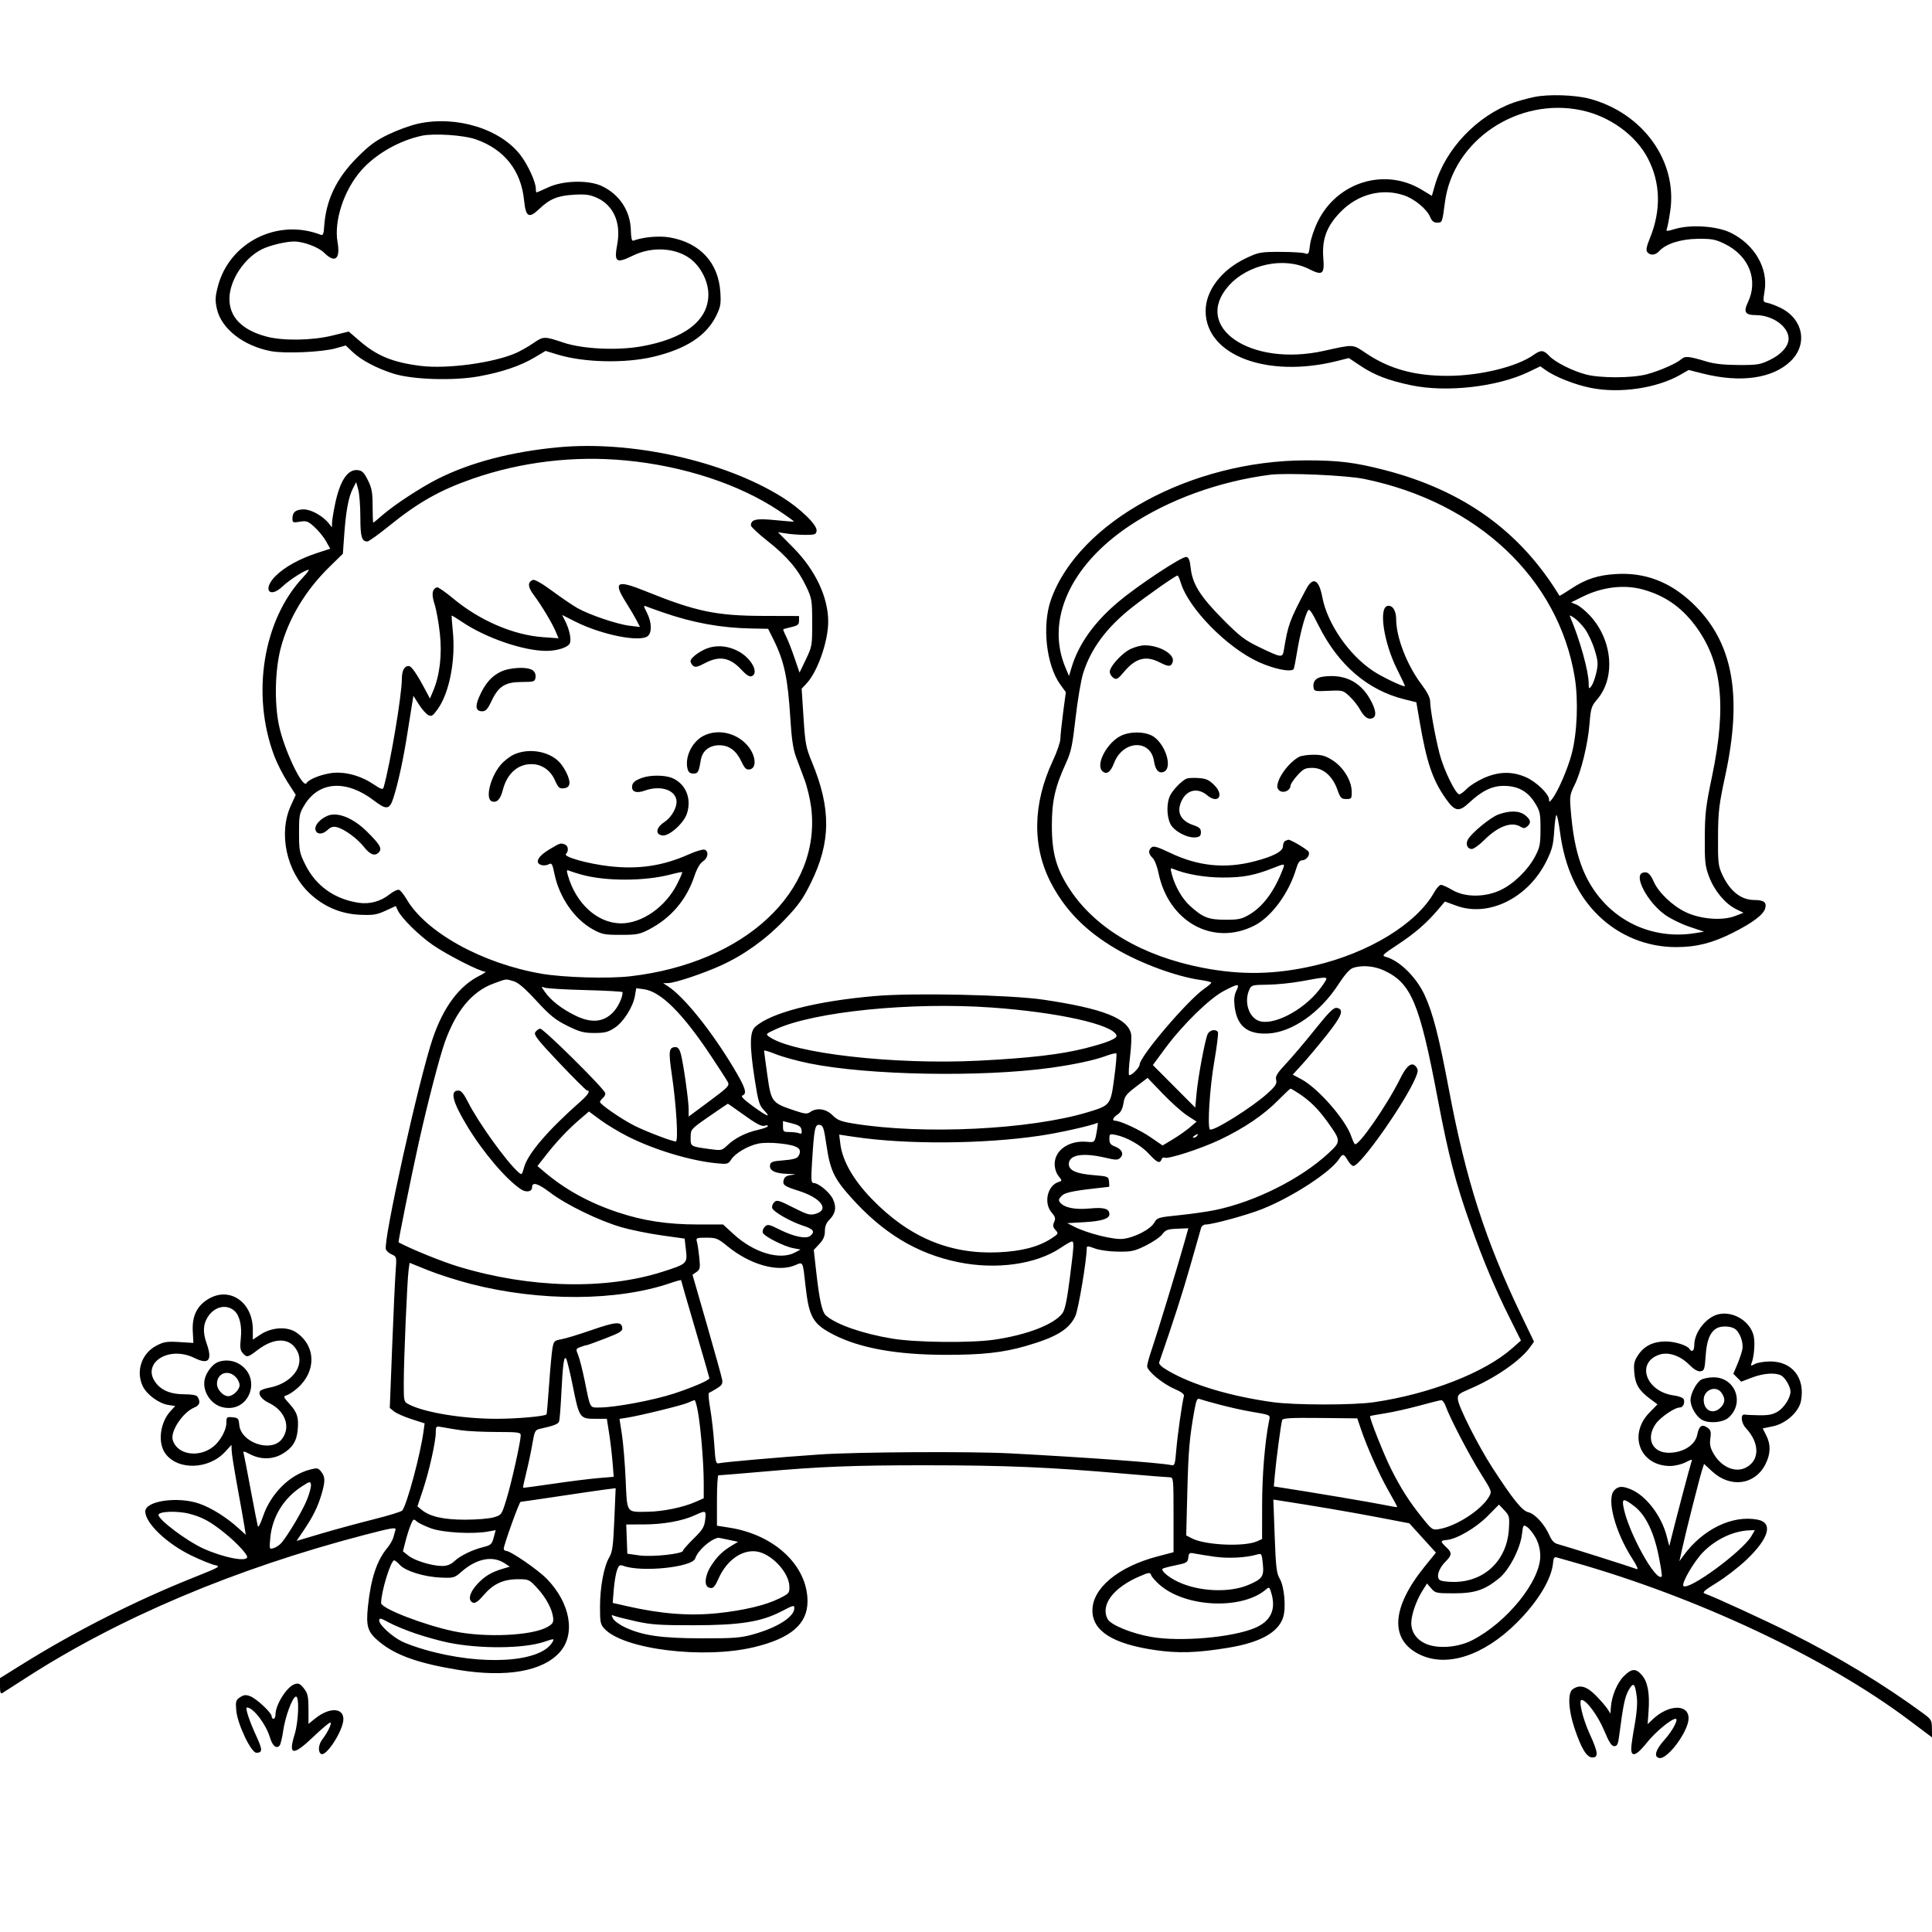 <svg version="1.1" width="1024" height="1024" xmlns="http://www.w3.org/2000/svg"><path d="M813.000 51.448 C 809.425 52.216,804.497 53.566,802.048 54.449 C 782.825 61.378,766.072 79.020,760.547 98.152 L 758.915 103.803 753.415 100.491 C 733.912 88.747,708.796 96.446,698.493 117.328 C 696.531 121.306,694.679 126.848,694.336 129.772 C 693.767 134.611,693.543 134.981,691.608 134.272 C 690.449 133.848,684.550 133.500,678.500 133.500 C 668.133 133.500,667.097 133.690,660.500 136.803 C 647.463 142.954,639.030 153.934,639.010 164.782 C 638.966 188.271,671.488 200.660,708.708 191.334 L 714.915 189.778 720.972 193.823 C 728.494 198.845,735.759 201.637,748.000 204.208 C 766.701 208.136,793.672 205.070,810.202 197.137 L 816.411 194.157 819.185 196.132 C 824.321 199.789,834.621 203.862,843.052 205.571 C 858.471 208.695,878.204 205.793,890.771 198.553 L 895.041 196.092 902.271 197.930 C 922.480 203.068,939.583 200.665,949.149 191.346 C 958.286 182.445,955.751 169.111,943.801 163.207 C 941.435 162.038,938.338 160.849,936.918 160.564 C 934.358 160.051,934.344 159.996,935.282 154.171 C 937.230 142.077,929.883 129.515,917.246 123.332 C 910.116 119.843,896.304 118.881,888.058 121.298 C 883.244 122.709,882.902 122.699,883.496 121.162 C 883.850 120.248,884.649 116.013,885.273 111.752 C 889.123 85.439,870.873 60.009,842.661 52.376 C 834.872 50.268,820.575 49.821,813.000 51.448 M838.217 58.458 C 853.166 61.626,866.873 71.520,873.326 83.801 C 880.121 96.731,880.534 111.343,874.523 126.135 C 872.630 130.794,872.288 132.642,873.129 133.656 C 874.711 135.562,877.400 135.321,879.416 133.092 C 882.955 129.183,890.931 126.658,900.000 126.576 C 907.376 126.510,909.254 126.870,914.204 129.301 C 927.019 135.594,932.074 148.388,926.426 160.233 C 923.955 165.415,924.954 166.995,930.719 167.022 C 939.583 167.063,947.993 173.137,947.993 179.500 C 947.993 183.427,944.267 187.722,938.335 190.635 C 932.965 193.271,931.623 193.496,921.500 193.461 C 913.877 193.435,908.658 192.869,904.500 191.619 C 895.079 188.786,893.105 188.595,891.183 190.334 C 888.628 192.646,879.360 196.682,872.540 198.453 C 864.888 200.439,848.222 200.469,840.703 198.511 C 833.435 196.618,824.206 191.958,821.076 188.600 C 818.146 185.458,816.701 185.365,812.898 188.073 C 803.957 194.439,784.195 199.236,767.000 199.214 C 749.638 199.191,736.396 195.514,724.185 187.324 C 716.722 182.319,717.890 182.387,701.500 185.999 C 662.803 194.526,631.912 173.422,651.131 151.588 C 661.308 140.027,680.653 135.946,693.779 142.591 C 700.989 146.241,702.087 145.389,701.378 136.688 C 700.560 126.649,703.297 119.543,710.920 111.920 C 720.033 102.807,732.683 99.628,744.205 103.554 C 749.759 105.447,756.278 110.843,757.983 114.960 C 758.894 117.157,759.911 118.000,761.653 118.000 C 764.452 118.000,764.414 118.097,765.866 107.074 C 770.171 74.390,804.511 51.315,838.217 58.458 M221.500 65.573 C 217.650 66.424,210.675 68.956,206.000 71.199 C 199.214 74.455,195.865 76.913,189.394 83.389 C 178.245 94.545,172.706 106.155,171.804 120.260 C 171.564 124.012,171.182 124.897,170.000 124.439 C 147.059 115.545,121.448 128.476,115.423 151.994 C 114.047 157.365,113.971 159.292,114.959 163.708 C 117.315 174.236,129.031 183.387,143.666 186.131 C 151.017 187.509,170.693 186.642,177.877 184.624 L 183.254 183.114 186.877 186.543 C 191.478 190.898,199.553 195.187,208.500 198.027 C 218.541 201.214,240.210 201.919,253.668 199.495 C 265.926 197.288,275.791 193.954,283.304 189.479 L 289.159 185.991 295.829 188.007 C 309.634 192.180,331.348 192.655,346.270 189.111 C 363.631 184.988,374.436 177.940,379.609 167.366 C 381.937 162.608,382.202 161.070,381.786 154.724 C 380.769 139.217,371.007 128.663,355.085 125.858 C 349.420 124.860,340.858 125.615,335.649 127.572 C 334.873 127.863,334.456 126.072,334.364 122.052 C 334.129 111.838,328.362 103.043,319.000 98.624 C 311.989 95.315,298.487 95.623,290.629 99.273 C 287.400 100.773,284.588 102.000,284.379 102.000 C 284.171 102.000,284.000 101.117,284.000 100.037 C 284.000 96.567,279.956 87.648,276.005 82.402 C 265.414 68.342,241.869 61.072,221.500 65.573 M252.233 73.868 C 267.324 79.165,276.194 90.388,277.771 106.180 C 278.660 115.075,280.325 116.006,285.861 110.705 C 291.336 105.463,295.583 103.717,304.087 103.212 C 310.188 102.850,312.558 103.153,316.195 104.762 C 325.163 108.729,329.270 117.986,327.154 129.466 C 325.388 139.051,326.513 139.853,335.534 135.440 C 345.447 130.590,357.856 131.242,365.722 137.027 C 371.376 141.185,375.432 149.101,375.451 156.014 C 375.490 169.830,362.890 179.569,339.731 183.623 C 326.914 185.866,308.780 184.980,298.736 181.618 C 288.454 178.177,288.023 178.183,282.717 181.843 C 280.086 183.657,275.953 186.018,273.532 187.089 C 261.678 192.332,236.918 195.680,222.950 193.929 C 208.227 192.082,199.857 188.664,190.670 180.748 L 184.840 175.724 176.122 177.862 C 165.484 180.471,150.220 180.729,141.460 178.448 C 128.262 175.011,121.418 167.987,121.604 158.066 C 121.786 148.407,129.403 136.873,138.709 132.165 C 142.810 130.089,151.419 128.000,155.868 128.000 C 160.886 128.000,168.840 130.994,171.869 134.023 C 177.529 139.682,180.486 137.329,178.916 128.414 C 176.917 117.067,182.299 100.731,191.466 90.324 C 199.114 81.641,211.432 74.579,223.500 71.956 C 229.970 70.549,245.776 71.601,252.233 73.868 M296.000 237.065 C 271.102 239.387,249.210 245.129,231.914 253.876 C 222.838 258.465,208.723 267.731,202.610 273.112 C 200.181 275.251,198.037 277.000,197.847 276.999 C 197.656 276.999,197.495 273.061,197.489 268.249 C 197.479 260.948,197.066 258.673,194.989 254.500 C 192.991 250.486,191.940 249.436,189.662 249.175 C 184.285 248.559,180.172 254.715,177.582 267.258 C 176.712 271.470,175.990 275.947,175.978 277.208 L 175.956 279.500 174.228 277.343 C 171.112 273.454,164.919 270.000,161.060 270.000 C 156.812 270.000,155.000 271.432,155.000 274.788 C 155.000 277.011,155.270 277.130,158.916 276.514 C 162.427 275.921,163.228 276.211,166.674 279.325 C 168.788 281.234,171.533 284.604,172.774 286.812 L 175.031 290.827 168.265 293.036 C 158.772 296.137,150.948 300.452,146.079 305.273 C 139.013 312.269,142.684 317.559,149.861 310.723 C 153.397 307.355,161.795 302.000,163.541 302.000 C 164.017 302.000,162.804 303.688,160.846 305.750 C 139.403 328.339,132.973 368.216,145.490 400.974 C 146.938 404.763,150.066 410.883,152.441 414.574 L 156.759 421.285 154.201 426.873 C 147.437 441.647,151.789 461.981,164.199 473.589 C 171.651 480.560,180.695 484.401,190.691 484.840 C 197.766 485.151,199.625 484.860,204.329 482.707 L 209.776 480.213 210.772 482.399 C 212.646 486.513,221.921 495.696,229.479 500.920 C 236.956 506.089,254.444 514.999,257.116 515.001 C 257.877 515.001,256.554 515.965,254.176 517.142 C 243.478 522.437,235.044 533.718,229.401 550.277 C 222.106 571.685,202.925 658.036,204.534 662.227 C 204.851 663.053,206.275 664.260,207.700 664.909 C 210.243 666.068,210.279 666.227,209.697 673.795 C 209.370 678.033,208.539 696.069,207.849 713.876 L 206.594 746.253 208.863 748.090 C 210.110 749.100,214.265 750.936,218.096 752.170 L 225.061 754.413 224.433 758.957 C 222.741 771.200,215.847 796.883,213.258 800.584 C 212.841 801.180,205.975 803.298,198.000 805.289 C 190.025 807.281,177.578 810.667,170.339 812.813 L 157.178 816.716 160.971 811.108 C 165.904 803.815,168.408 798.754,170.390 792.068 C 172.453 785.109,172.418 782.738,170.213 780.015 C 168.553 777.964,168.112 777.893,163.980 779.005 C 153.233 781.899,143.380 791.865,139.310 803.959 C 138.105 807.541,136.915 809.803,136.667 808.986 C 136.418 808.169,134.750 799.643,132.959 790.041 C 131.168 780.438,129.482 771.734,129.211 770.698 C 128.742 768.904,128.912 768.914,132.819 770.908 C 138.189 773.647,144.425 773.582,149.406 770.734 C 154.795 767.652,157.194 764.032,157.762 758.129 C 158.413 751.352,157.581 748.649,153.432 744.056 C 150.067 740.331,150.005 740.133,152.023 739.493 C 153.182 739.125,155.703 737.443,157.625 735.756 C 167.794 726.827,167.499 713.336,156.976 706.185 C 152.203 702.941,143.960 703.437,138.090 707.321 L 134.000 710.028 134.000 704.726 C 134.000 690.234,121.873 681.782,110.577 688.402 C 104.469 691.981,101.749 697.487,102.166 705.426 L 102.500 711.781 95.000 711.313 C 88.541 710.909,86.876 711.167,83.004 713.172 C 75.072 717.279,71.865 726.699,75.669 734.715 C 77.757 739.115,84.161 743.842,89.104 744.633 L 92.864 745.234 90.421 747.867 C 84.817 753.905,83.476 764.654,87.614 770.367 C 94.183 779.436,110.642 778.960,119.356 769.448 L 122.690 765.809 122.777 768.871 C 122.825 770.556,124.212 779.261,125.859 788.217 C 127.507 797.173,129.169 806.516,129.554 808.981 L 130.254 813.462 126.159 809.762 C 119.949 804.152,112.058 799.221,105.736 796.998 C 94.348 792.996,77.000 795.462,77.000 801.083 C 77.000 807.279,88.410 818.182,101.500 824.494 C 106.450 826.881,112.045 829.150,113.933 829.537 C 117.170 830.199,116.525 830.575,102.644 836.109 C 72.003 848.326,40.284 864.364,12.250 881.813 L 0.000 889.439 0.000 893.778 C 0.000 896.991,0.325 897.920,1.250 897.354 C 1.938 896.934,7.450 893.392,13.500 889.482 C 63.083 857.440,124.618 831.431,193.175 813.540 C 207.567 809.784,210.025 809.377,209.627 810.812 C 209.369 811.741,208.836 813.625,208.443 815.000 C 208.049 816.375,206.641 818.798,205.315 820.384 C 199.736 827.057,196.575 836.580,195.023 851.392 C 193.890 862.213,194.832 865.089,201.222 870.326 C 209.836 877.384,221.880 881.640,243.000 885.087 C 268.475 889.244,287.797 885.829,296.798 875.577 C 305.196 866.012,302.246 849.599,289.834 836.837 C 285.140 832.010,270.578 822.000,268.250 822.000 C 267.563 822.000,267.000 821.482,267.000 820.849 C 267.000 818.890,275.229 796.000,275.933 796.000 C 276.299 796.000,285.351 794.683,296.049 793.074 C 306.747 791.464,317.932 789.837,320.905 789.459 L 326.311 788.770 325.608 805.408 C 325.019 819.366,324.587 822.586,322.926 825.401 C 320.074 830.235,318.037 841.106,318.017 851.604 C 318.002 859.813,318.233 860.960,320.374 863.269 C 330.525 874.223,372.879 879.445,399.614 873.039 C 419.164 868.355,428.000 860.783,428.000 848.714 C 428.000 829.907,410.650 813.503,386.750 809.715 L 380.000 808.645 380.000 795.322 C 380.000 787.995,380.337 781.981,380.750 781.959 C 382.867 781.842,394.757 780.860,404.500 779.996 C 434.867 777.305,452.971 776.600,491.000 776.629 C 533.353 776.661,556.297 777.633,595.765 781.064 C 608.011 782.129,618.924 783.000,620.015 783.000 C 621.928 783.000,622.000 783.718,622.000 802.849 L 622.000 822.697 613.282 825.000 C 592.605 830.462,578.993 841.806,579.004 853.566 C 579.014 864.466,589.771 871.284,612.134 874.564 C 624.527 876.381,634.451 876.070,651.000 873.343 C 667.896 870.559,677.427 865.296,680.068 857.293 C 681.730 852.258,680.753 840.942,678.298 836.780 C 676.593 833.891,676.221 830.753,675.608 814.117 L 674.897 794.807 678.698 795.390 C 695.787 798.014,716.198 801.494,730.231 804.179 L 746.962 807.379 754.020 815.158 L 761.078 822.936 755.171 830.218 C 737.546 851.948,736.437 868.893,752.125 876.771 C 766.547 884.013,786.215 877.698,803.842 860.165 C 815.211 848.856,822.534 836.700,823.194 828.039 C 823.361 825.843,823.852 825.121,824.963 825.435 C 825.808 825.675,829.875 826.826,834.000 827.994 C 899.582 846.565,967.938 878.732,1011.750 911.641 L 1024.000 920.842 1023.961 916.171 C 1023.925 911.815,1023.621 911.279,1019.459 908.217 C 998.553 892.837,974.587 878.315,948.796 865.398 C 935.655 858.816,908.989 846.563,903.590 844.626 C 902.049 844.072,903.281 842.956,909.985 838.830 C 914.553 836.019,921.577 830.597,925.594 826.781 C 937.714 815.267,939.974 807.024,931.448 805.424 C 918.099 802.920,902.452 810.544,892.298 824.500 L 890.115 827.500 891.662 820.500 C 893.656 811.477,900.749 783.484,902.124 779.207 L 903.183 775.914 907.501 779.894 C 917.207 788.841,930.174 787.067,935.750 776.030 C 938.490 770.606,938.614 765.627,936.130 760.755 L 934.260 757.088 939.753 755.948 C 946.596 754.527,953.480 748.287,954.561 742.525 C 956.860 730.271,949.866 721.440,937.989 721.601 C 934.956 721.642,931.399 722.251,930.085 722.954 C 927.929 724.108,927.765 724.056,928.396 722.412 C 929.673 719.082,930.260 712.198,929.576 708.554 C 928.119 700.787,919.326 694.966,911.319 696.468 C 904.622 697.724,898.000 705.928,898.000 712.968 C 898.000 715.950,896.722 716.977,895.491 714.985 C 894.299 713.056,887.739 711.000,882.779 711.000 C 876.288 711.000,871.428 713.395,868.286 718.144 C 866.128 721.406,865.819 722.802,866.211 727.529 C 866.730 733.785,868.669 737.001,874.589 741.419 L 878.500 744.338 874.297 748.637 C 862.788 760.411,869.198 777.000,885.256 777.000 C 887.633 777.000,891.284 776.130,893.370 775.066 C 896.753 773.342,897.091 773.315,896.497 774.816 C 895.913 776.293,888.448 804.535,885.745 815.500 L 884.758 819.500 883.357 814.083 C 880.587 803.375,872.436 792.751,864.422 789.403 C 859.855 787.495,857.637 787.639,855.517 789.982 C 851.411 794.519,856.098 812.106,865.144 826.101 C 867.620 829.932,868.520 832.030,867.523 831.647 C 864.338 830.425,828.433 819.067,825.749 818.433 C 823.758 817.962,822.485 816.623,821.143 813.590 C 818.579 807.794,813.484 802.265,810.001 801.500 C 806.802 800.798,801.911 794.732,791.051 778.000 C 783.570 766.472,772.987 745.542,772.705 741.716 C 772.518 739.183,773.085 738.683,779.000 736.161 C 792.584 730.369,805.923 721.130,811.005 713.993 L 813.051 711.120 806.415 697.310 C 787.300 657.530,776.999 625.484,768.047 577.942 C 762.615 549.095,759.478 536.886,755.039 527.320 C 750.647 517.856,741.705 509.085,734.479 507.153 C 732.199 506.543,732.733 505.994,740.743 500.711 C 749.935 494.649,756.052 489.350,762.168 482.150 L 765.835 477.832 771.942 480.059 C 789.079 486.307,810.001 475.917,819.668 456.357 C 822.629 450.366,823.297 447.783,823.746 440.596 C 824.041 435.868,824.587 432.000,824.961 432.000 C 825.334 432.000,826.181 436.065,826.843 441.033 C 829.325 459.679,835.943 474.176,846.913 485.000 C 858.033 495.972,872.812 502.014,888.460 501.985 C 899.217 501.965,907.637 499.834,918.400 494.406 C 929.161 488.979,934.785 484.705,935.638 481.307 C 936.422 478.183,934.836 477.036,929.700 477.015 C 922.744 476.987,916.843 472.267,912.804 463.500 C 910.707 458.950,910.508 457.150,910.587 443.500 C 910.664 430.101,911.076 426.632,914.446 411.000 C 923.744 367.878,918.350 339.780,896.890 319.535 C 885.021 308.338,871.845 303.340,856.591 304.247 C 846.823 304.828,840.442 306.925,832.604 312.128 C 829.362 314.281,826.635 315.920,826.544 315.771 C 805.779 281.613,775.711 259.978,733.959 249.156 C 718.331 245.105,709.446 244.000,692.507 244.000 C 631.314 244.000,571.519 276.652,556.990 318.000 C 552.226 331.560,554.542 352.546,561.930 362.745 L 564.918 366.869 563.479 377.685 C 562.687 383.633,562.030 389.900,562.020 391.612 C 562.009 393.323,560.232 398.498,558.070 403.112 C 547.326 426.049,546.968 448.601,557.042 467.965 C 564.570 482.433,575.438 493.473,591.411 502.874 C 604.792 510.749,623.859 517.732,636.750 519.477 C 639.638 519.868,641.997 520.483,641.993 520.844 C 641.989 521.205,640.449 522.547,638.571 523.826 C 629.703 529.864,604.000 559.984,604.000 564.337 C 604.000 565.947,599.237 570.570,598.420 569.753 C 598.097 569.430,598.339 565.000,598.958 559.910 C 599.577 554.819,599.817 549.445,599.493 547.968 C 597.679 539.711,584.476 534.544,553.316 529.895 C 535.772 527.278,484.444 526.134,463.905 527.902 C 432.423 530.612,408.420 536.790,400.250 544.285 C 397.305 546.986,397.252 554.323,400.049 572.313 C 401.811 583.648,402.465 585.876,404.726 588.236 C 409.016 592.713,406.975 592.052,399.249 586.462 C 394.224 582.825,392.459 581.038,393.499 580.639 C 396.148 579.622,395.139 576.516,388.654 565.718 C 376.871 546.099,362.442 528.199,354.000 522.726 L 351.500 521.105 354.160 521.052 C 357.841 520.980,372.900 515.932,382.416 511.582 C 394.542 506.038,406.050 497.747,415.855 487.490 C 423.219 479.787,425.586 476.460,429.820 467.858 C 440.404 446.358,440.560 428.591,430.380 404.000 C 427.152 396.204,426.780 394.239,425.877 380.264 L 424.893 365.029 427.486 362.264 C 433.325 356.042,438.961 339.957,438.968 329.500 C 438.976 316.541,432.166 302.108,420.468 290.293 L 412.342 282.085 416.921 282.793 C 419.440 283.182,423.975 283.500,427.000 283.500 C 431.881 283.500,432.535 283.256,432.809 281.331 C 433.240 278.302,424.276 269.560,414.470 263.449 C 383.735 244.292,334.968 233.432,296.000 237.065 M331.500 244.036 C 362.075 246.910,391.616 256.576,412.701 270.605 C 417.334 273.687,420.984 276.310,420.812 276.434 C 420.640 276.557,416.130 276.215,410.790 275.673 C 400.832 274.664,398.000 275.293,398.000 278.514 C 398.000 279.212,402.022 282.960,406.939 286.843 C 417.269 295.003,423.050 301.835,427.382 311.000 C 430.294 317.163,430.455 318.147,430.477 330.000 C 430.499 342.157,430.408 342.692,427.136 349.500 L 423.772 356.500 421.035 348.488 C 419.529 344.082,417.522 338.977,416.575 337.145 C 415.628 335.313,414.998 333.691,415.176 333.540 C 415.354 333.389,417.300 332.851,419.500 332.345 C 422.835 331.578,423.500 331.015,423.500 328.962 L 423.500 326.500 404.500 326.444 C 379.570 326.370,368.756 324.099,342.226 313.366 C 326.794 307.123,324.834 308.262,331.851 319.392 C 333.969 322.751,336.490 327.030,337.454 328.900 L 339.206 332.300 333.685 331.651 C 327.137 330.881,312.332 325.866,306.000 322.272 C 303.525 320.868,297.560 316.809,292.744 313.254 C 287.398 309.307,283.398 307.017,282.472 307.373 C 279.558 308.491,279.688 311.065,282.874 315.315 C 286.964 320.772,292.675 330.285,294.543 334.756 L 296.023 338.299 287.761 337.705 C 272.062 336.578,254.276 328.921,240.233 317.246 C 236.066 313.782,232.204 311.099,231.650 311.283 C 229.017 312.161,228.601 314.944,230.317 320.193 C 231.272 323.112,232.552 330.225,233.162 336.000 C 234.355 347.298,233.071 357.996,229.515 366.371 L 227.872 370.243 225.284 365.371 C 220.916 357.147,218.034 353.000,216.687 353.000 C 214.275 353.000,213.000 355.393,212.985 359.950 C 212.957 368.557,206.930 404.427,203.363 417.221 C 202.947 418.716,202.199 418.490,197.692 415.507 C 190.461 410.721,181.658 408.592,174.541 409.908 C 168.845 410.961,163.616 413.194,162.457 415.069 C 160.491 418.250,150.530 397.327,147.840 384.365 C 145.335 372.295,145.774 354.756,148.871 343.198 C 153.026 327.690,161.954 312.861,174.578 300.500 L 181.727 293.500 182.441 283.513 C 183.350 270.811,184.712 263.468,186.982 259.043 L 188.779 255.541 189.884 259.520 C 190.492 261.709,190.991 268.248,190.994 274.050 C 191.000 284.543,191.707 287.000,194.720 287.000 C 195.446 287.000,200.644 283.273,206.270 278.718 C 221.654 266.262,233.231 259.726,250.566 253.709 C 276.264 244.788,304.107 241.461,331.500 244.036 M723.151 253.861 C 783.144 266.235,826.029 306.663,834.634 358.959 C 836.632 371.105,835.960 388.316,833.050 399.500 C 830.987 407.428,825.689 419.648,822.644 423.500 C 821.232 425.286,821.060 425.313,821.032 423.753 C 820.978 420.815,814.279 414.369,808.742 411.929 C 801.455 408.718,794.247 408.879,786.335 412.430 C 782.959 413.945,778.944 416.493,777.412 418.092 C 775.879 419.692,774.091 421.000,773.437 421.000 C 771.530 421.000,765.117 407.778,762.990 399.463 C 760.638 390.265,758.008 375.589,758.003 371.637 C 758.001 369.781,756.366 366.617,753.351 362.637 C 745.770 352.629,740.000 337.788,740.000 328.297 C 740.000 323.623,738.097 320.644,735.434 321.150 C 730.606 322.068,733.415 340.665,740.517 354.812 C 742.908 359.573,744.772 363.561,744.659 363.674 C 744.040 364.293,732.649 358.874,727.789 355.648 C 714.905 347.096,703.484 330.496,700.855 316.500 C 699.078 307.038,695.887 305.464,692.278 312.267 C 683.546 328.728,682.693 331.049,680.515 344.300 C 679.767 348.852,679.539 348.826,667.000 342.789 C 659.719 339.283,656.994 337.176,648.000 328.098 C 636.170 316.158,632.007 309.507,631.101 301.103 C 630.654 296.954,630.065 295.441,628.802 295.199 C 626.579 294.773,603.466 310.023,592.837 318.929 C 579.984 329.698,571.658 341.377,567.913 353.891 L 566.599 358.281 564.766 353.966 C 554.065 328.769,567.238 299.596,598.806 278.580 C 619.505 264.800,646.035 255.171,673.000 251.652 C 681.801 250.503,713.678 251.907,723.151 253.861 M625.830 308.827 C 629.917 322.469,650.400 343.319,667.196 350.935 C 675.189 354.559,683.982 356.351,685.639 354.695 C 685.866 354.467,686.702 350.281,687.497 345.391 C 688.952 336.442,691.416 327.002,693.147 323.740 C 693.907 322.309,694.995 323.801,698.981 331.740 C 709.446 352.581,724.960 365.861,744.466 370.675 L 750.689 372.211 752.426 382.355 C 756.130 403.981,759.263 413.280,766.154 423.104 C 771.112 430.172,773.213 430.565,778.694 425.445 C 785.420 419.164,790.821 416.533,796.986 416.536 C 804.498 416.539,809.675 419.353,813.500 425.512 C 816.261 429.958,816.499 431.067,816.491 439.422 C 816.483 447.436,816.151 449.131,813.658 453.881 C 809.867 461.105,802.229 468.536,795.236 471.805 C 786.961 475.674,776.458 475.651,769.822 471.750 C 767.249 470.238,764.519 469.000,763.756 469.000 C 762.993 469.000,761.349 470.814,760.103 473.031 C 750.747 489.677,725.391 505.141,696.500 511.820 C 675.997 516.560,657.979 516.908,637.528 512.958 C 605.565 506.785,580.643 492.087,567.018 471.376 C 559.852 460.483,557.498 452.099,557.507 437.500 C 557.515 424.411,559.200 417.061,565.188 404.000 C 567.687 398.550,568.477 394.754,570.078 380.500 C 571.129 371.150,572.952 360.446,574.131 356.713 C 578.223 343.755,586.605 332.489,600.008 321.932 C 608.117 315.544,622.960 305.139,624.092 305.048 C 624.417 305.021,625.199 306.722,625.830 308.827 M870.500 312.374 C 882.028 315.486,890.819 321.466,898.249 331.248 C 912.658 350.219,915.336 373.669,907.413 411.500 C 904.097 427.330,903.634 431.248,903.571 444.000 C 903.508 456.935,903.756 459.174,905.870 464.746 C 908.670 472.122,914.377 478.988,920.036 481.788 L 924.098 483.797 919.566 485.528 C 912.812 488.107,901.341 487.207,893.522 483.485 C 886.446 480.116,879.062 473.079,876.492 467.255 C 874.562 462.879,873.003 461.678,870.500 462.638 C 865.917 464.397,873.184 478.024,882.267 484.702 C 885.108 486.791,890.972 489.692,895.298 491.148 L 903.162 493.797 898.941 494.510 C 871.998 499.062,847.156 484.204,837.897 458.000 C 835.109 450.107,833.499 441.477,832.482 428.962 C 831.927 422.140,832.119 420.928,834.497 416.192 C 838.013 409.193,841.599 394.541,842.490 383.533 C 843.156 375.299,843.490 374.245,846.574 370.642 C 856.355 359.215,854.672 339.301,842.837 326.426 C 840.452 323.831,837.200 321.157,835.610 320.485 L 832.720 319.263 839.110 316.120 C 849.280 311.118,860.769 309.746,870.500 312.374 M351.500 324.639 C 367.312 330.126,382.210 332.824,398.305 333.115 L 407.110 333.274 409.916 338.887 C 415.649 350.356,417.585 359.423,418.908 381.000 C 419.541 391.340,420.381 397.078,421.833 401.000 C 422.953 404.025,425.006 409.510,426.396 413.188 C 427.785 416.867,429.378 423.511,429.935 427.952 C 435.517 472.470,394.775 510.480,334.000 517.453 C 322.326 518.793,298.747 518.109,287.000 516.090 C 255.678 510.707,225.842 494.238,215.529 476.640 C 214.092 474.188,212.290 471.942,211.524 471.648 C 210.759 471.354,208.467 472.437,206.431 474.054 C 201.745 477.779,195.916 479.364,190.110 478.494 C 177.256 476.566,167.314 469.446,161.781 458.206 C 158.730 452.008,158.500 450.835,158.500 441.443 C 158.500 431.936,158.679 431.054,161.541 426.422 C 169.216 414.000,183.708 413.181,198.259 424.348 C 204.754 429.333,206.463 429.148,208.398 423.250 C 210.945 415.484,213.804 402.342,215.957 388.500 C 217.069 381.350,218.237 373.994,218.553 372.154 L 219.127 368.808 221.996 373.333 C 223.574 375.822,225.786 378.350,226.910 378.952 C 228.696 379.907,229.329 379.528,231.919 375.954 C 238.166 367.329,241.553 349.962,240.002 334.500 C 239.561 330.100,239.292 326.400,239.405 326.278 C 239.518 326.156,242.032 327.687,244.992 329.681 C 257.545 338.134,277.396 344.958,289.500 344.981 C 295.153 344.992,300.808 343.228,301.947 341.099 C 303.004 339.124,301.833 333.546,299.346 328.716 L 297.913 325.931 304.918 329.459 C 318.884 336.492,339.228 340.545,343.358 337.118 C 345.626 335.235,345.425 329.753,342.907 324.817 C 340.955 320.991,340.938 320.765,342.657 321.462 C 343.671 321.874,347.650 323.303,351.500 324.639 M840.040 333.363 C 841.716 335.638,844.028 340.590,845.177 344.367 C 847.009 350.389,847.121 351.880,846.091 356.483 C 845.445 359.370,844.275 362.580,843.490 363.616 C 842.167 365.364,842.061 365.247,842.025 362.000 C 841.954 355.642,837.386 339.181,832.485 327.626 C 831.720 325.821,831.789 325.815,834.342 327.488 C 835.800 328.443,838.364 331.087,840.040 333.363 M376.564 343.093 C 372.125 344.168,366.000 348.421,366.000 350.428 C 366.000 351.158,366.625 352.274,367.389 352.908 C 368.468 353.803,369.845 353.495,373.538 351.531 C 381.335 347.385,386.902 348.395,393.067 355.072 C 395.550 357.762,397.257 358.839,398.365 358.413 C 402.578 356.797,398.133 348.639,391.078 345.040 C 386.242 342.573,381.397 341.923,376.564 343.093 M599.444 343.886 C 594.607 346.083,587.799 353.651,588.210 356.374 C 588.370 357.431,589.305 358.792,590.288 359.398 C 591.794 360.326,592.639 359.825,595.646 356.220 C 601.811 348.828,607.273 347.316,614.500 351.000 C 619.497 353.548,620.702 353.515,621.561 350.809 C 622.836 346.792,614.589 341.983,606.500 342.028 C 604.850 342.037,601.675 342.873,599.444 343.886 M265.204 356.128 C 260.370 358.521,257.019 362.443,254.025 369.210 C 251.690 374.489,252.190 377.000,255.578 377.000 C 257.459 377.000,258.470 375.884,260.532 371.525 C 264.221 363.726,267.741 361.509,276.500 361.465 C 283.122 361.431,283.519 361.299,283.845 359.021 C 284.055 357.551,283.494 356.103,282.404 355.306 C 279.570 353.234,270.140 353.685,265.204 356.128 M700.823 358.709 C 697.451 359.225,695.753 361.228,696.173 364.195 C 696.487 366.408,696.804 366.486,704.157 366.151 C 711.669 365.808,711.880 365.865,715.355 369.151 C 717.303 370.993,719.725 374.037,720.737 375.915 C 722.920 379.967,725.119 381.552,727.364 380.691 C 729.807 379.753,729.335 376.117,726.022 370.340 C 720.657 360.986,712.014 356.997,700.823 358.709 M372.708 390.090 C 366.733 393.243,362.867 401.350,364.409 407.493 C 364.863 409.303,365.710 410.000,367.452 410.000 C 369.966 410.000,370.353 409.301,371.450 402.793 C 372.264 397.963,375.982 395.000,381.230 395.000 C 386.399 395.000,390.210 397.788,392.918 403.549 C 394.644 407.220,395.511 408.067,397.286 407.815 C 400.899 407.301,400.823 401.436,397.137 396.348 C 391.553 388.640,380.716 385.863,372.708 390.090 M594.312 389.889 C 586.905 393.351,580.599 405.028,584.195 408.623 C 586.390 410.818,588.592 409.357,590.461 404.464 C 595.121 392.261,609.905 391.589,611.655 403.500 C 612.360 408.298,614.449 410.365,617.138 408.926 C 621.328 406.684,617.984 395.271,611.791 390.680 C 607.876 387.777,599.630 387.404,594.312 389.889 M272.429 399.893 C 270.190 400.910,266.940 403.462,265.207 405.565 C 259.807 412.116,257.124 423.343,260.636 424.691 C 263.257 425.696,265.218 423.740,266.449 418.892 C 268.679 410.109,274.293 404.996,281.700 405.004 C 287.130 405.009,291.760 408.203,294.141 413.586 C 295.881 417.520,296.500 418.078,298.823 417.809 C 300.687 417.594,301.594 416.840,301.809 415.327 C 302.190 412.655,299.016 406.266,295.834 403.298 C 290.133 397.980,279.914 396.493,272.429 399.893 M688.500 401.164 C 682.969 404.216,677.000 412.380,677.000 416.893 C 677.000 418.002,677.896 419.150,679.048 419.515 C 681.307 420.232,684.000 418.527,684.000 416.380 C 684.000 415.624,685.627 413.204,687.616 411.003 C 690.793 407.487,691.768 407.000,695.631 407.000 C 701.304 407.000,706.290 411.346,708.824 418.500 C 710.408 422.971,710.907 423.500,713.547 423.500 C 716.352 423.500,716.496 423.293,716.424 419.384 C 716.317 413.620,711.930 406.546,706.217 402.922 C 702.522 400.579,700.507 400.006,696.054 400.030 C 692.999 400.047,689.600 400.557,688.500 401.164 M340.500 412.213 C 336.391 413.659,335.000 414.908,335.000 417.154 C 335.000 419.811,337.618 420.540,341.768 419.039 C 349.485 416.249,357.107 418.304,358.418 423.529 C 359.335 427.181,356.336 432.916,352.000 435.806 C 347.590 438.744,347.181 442.348,351.205 442.812 C 354.706 443.216,362.408 436.322,364.066 431.301 C 366.712 423.284,363.487 415.441,356.282 412.371 C 352.537 410.776,344.807 410.698,340.500 412.213 M629.000 412.650 C 626.552 413.628,621.934 418.285,620.292 421.429 C 618.222 425.394,618.273 432.771,620.398 436.838 C 622.389 440.648,629.428 444.315,633.786 443.813 C 635.897 443.570,636.500 442.967,636.500 441.101 C 636.500 439.195,635.678 438.422,632.500 437.342 C 625.465 434.953,623.316 430.158,626.510 423.980 C 629.362 418.466,634.973 417.424,639.825 421.506 C 645.609 426.374,649.040 421.573,643.638 416.171 C 640.828 413.362,639.296 412.663,635.346 412.388 C 632.681 412.202,629.825 412.320,629.000 412.650 M794.233 431.668 C 790.040 433.152,779.851 441.541,777.967 445.061 C 776.689 447.450,777.769 450.000,780.059 450.000 C 781.074 450.000,784.064 447.849,786.702 445.221 C 794.070 437.883,801.242 435.260,805.932 438.190 C 807.427 439.123,808.179 439.097,809.419 438.067 C 811.685 436.187,811.378 434.443,808.365 432.073 C 805.257 429.628,800.391 429.489,794.233 431.668 M173.500 432.427 C 169.588 434.122,166.735 437.386,167.174 439.664 C 167.689 442.342,170.847 442.493,173.534 439.968 C 175.311 438.299,176.555 437.922,178.598 438.435 C 182.590 439.437,189.351 444.393,192.983 448.979 C 196.323 453.196,198.915 454.013,200.996 451.505 C 202.556 449.626,201.169 447.336,194.472 440.734 C 187.054 433.420,178.775 430.141,173.500 432.427 M681.250 445.662 C 680.563 445.940,680.000 447.233,680.000 448.537 C 680.000 451.245,674.906 453.933,664.821 456.546 C 649.282 460.573,634.980 459.114,620.121 451.987 C 613.639 448.878,611.432 448.226,610.371 449.107 C 608.478 450.678,608.656 452.597,610.891 454.711 C 611.931 455.695,613.325 459.200,613.989 462.500 C 619.232 488.574,642.928 501.685,664.789 490.607 C 673.930 485.975,683.218 473.319,687.065 460.250 C 687.909 457.383,688.876 456.000,690.036 456.000 C 692.280 456.000,694.377 453.426,693.659 451.553 C 693.203 450.366,683.831 444.787,682.783 445.079 C 682.627 445.122,681.938 445.385,681.250 445.662 M291.000 450.311 C 285.034 453.893,283.309 457.329,286.904 458.470 C 288.015 458.822,289.757 458.665,290.776 458.120 C 292.435 457.232,292.757 457.763,293.890 463.244 C 296.443 475.607,304.426 487.151,314.145 492.534 C 319.030 495.240,320.334 495.500,329.000 495.495 C 337.502 495.491,339.078 495.190,344.000 492.627 C 355.683 486.545,363.867 476.921,368.053 464.341 C 369.371 460.382,370.990 457.581,372.555 456.556 C 375.293 454.762,375.809 451.248,373.468 450.349 C 372.625 450.026,368.856 451.138,365.092 452.821 C 351.406 458.940,338.480 460.883,323.086 459.134 C 311.543 457.822,298.452 454.148,299.958 452.642 C 301.515 451.085,301.216 448.297,299.418 447.607 C 297.063 446.703,296.944 446.742,291.000 450.311 M679.979 460.555 C 675.544 472.220,669.482 480.456,662.166 484.757 C 658.121 487.135,656.436 487.498,649.500 487.486 C 640.568 487.470,637.553 486.301,630.863 480.257 C 626.644 476.446,622.947 470.116,621.170 463.665 C 620.223 460.226,620.289 459.903,621.807 460.539 C 628.487 463.338,638.459 465.078,648.000 465.109 C 658.649 465.143,664.850 463.989,674.500 460.179 C 681.072 457.584,681.108 457.586,679.979 460.555 M308.483 463.644 C 321.255 467.139,341.800 467.076,355.392 463.501 C 358.633 462.649,361.424 462.091,361.595 462.262 C 361.766 462.433,360.556 465.256,358.905 468.536 C 352.761 480.746,340.116 489.550,328.944 489.398 C 316.604 489.231,305.287 478.948,301.002 464.008 C 300.198 461.204,300.294 460.908,301.794 461.550 C 302.732 461.952,305.742 462.895,308.483 463.644 M733.602 514.395 C 748.002 521.100,752.393 531.580,761.957 582.059 C 767.706 612.403,771.487 626.956,779.398 649.181 C 786.209 668.316,792.251 682.681,800.144 698.500 L 806.132 710.500 801.548 714.570 C 786.995 727.491,757.701 738.915,728.091 743.216 C 717.057 744.818,686.128 744.786,674.500 743.160 C 652.105 740.029,632.375 734.133,619.454 726.711 C 615.629 724.514,614.056 723.046,614.416 722.009 C 622.020 700.070,626.839 685.098,630.991 670.500 C 633.808 660.600,636.342 651.712,636.623 650.750 C 636.905 649.788,638.035 649.000,639.136 649.000 C 642.680 649.000,660.865 644.032,668.799 640.897 C 684.637 634.638,705.097 621.361,709.679 614.368 C 711.682 611.311,712.203 611.381,714.341 615.000 C 715.316 616.650,716.650 618.000,717.307 618.000 C 721.109 617.998,745.033 583.962,750.424 570.883 C 751.649 567.914,751.686 566.952,750.632 565.511 C 748.459 562.540,745.662 564.528,742.235 571.477 C 735.178 585.789,719.661 608.157,718.040 606.354 C 717.618 605.884,716.792 604.058,716.204 602.295 C 713.271 593.500,698.579 576.707,689.693 571.993 L 685.170 569.594 690.089 564.213 C 692.793 561.253,698.627 554.296,703.051 548.753 C 711.330 538.382,712.650 534.807,708.426 534.204 C 706.829 533.975,704.207 536.592,697.009 545.595 C 691.871 552.024,684.992 560.143,681.723 563.637 C 676.869 568.826,675.892 570.432,676.387 572.405 C 676.888 574.404,676.087 575.641,671.747 579.570 C 663.447 587.083,642.700 600.033,641.263 598.597 C 639.868 597.201,641.203 576.386,643.556 562.866 C 644.976 554.707,645.855 547.574,645.510 547.016 C 644.377 545.183,640.979 545.947,640.018 548.250 C 638.577 551.703,635.015 570.813,634.215 579.388 L 633.500 587.046 622.268 575.773 L 611.037 564.500 617.687 555.500 C 626.866 543.079,641.021 529.235,648.640 525.229 C 656.311 521.195,657.257 521.177,655.297 525.107 C 654.208 527.290,653.923 529.698,654.338 533.204 C 655.600 543.861,661.043 548.327,672.100 547.779 C 684.810 547.149,699.757 536.687,709.441 521.643 C 712.475 516.929,715.302 513.699,716.911 513.109 C 721.588 511.391,728.254 511.905,733.602 514.395 M703.000 518.910 C 703.000 519.411,701.247 522.038,699.105 524.748 C 690.275 535.919,674.255 544.005,666.949 540.979 C 661.692 538.802,659.341 530.734,662.161 524.547 C 663.267 522.118,663.718 521.996,671.911 521.904 C 676.635 521.852,684.775 521.017,690.000 520.050 C 701.722 517.879,703.000 517.767,703.000 518.910 M272.040 519.995 C 274.607 520.708,277.982 523.581,284.326 530.452 C 291.605 538.337,294.358 540.562,300.734 543.713 C 307.270 546.943,309.370 547.500,315.021 547.500 C 320.575 547.500,322.318 547.055,325.804 544.749 C 330.524 541.625,335.544 533.659,336.552 527.692 L 337.215 523.766 341.236 524.305 C 350.200 525.507,361.699 536.910,376.729 559.500 C 381.120 566.100,385.194 572.421,385.782 573.546 C 386.749 575.394,385.796 576.375,375.926 583.698 L 365.000 591.804 365.000 587.932 C 365.000 583.379,362.295 564.146,360.895 558.750 C 360.216 556.129,359.369 555.000,358.084 555.000 C 354.509 555.000,354.225 557.046,356.073 569.500 C 358.466 585.632,359.627 605.000,358.201 605.000 C 356.271 605.000,342.661 599.830,336.500 596.757 C 329.748 593.389,318.000 585.334,318.000 584.072 C 318.000 583.617,318.694 582.669,319.543 581.964 C 320.391 581.260,320.954 580.093,320.793 579.370 C 320.255 576.957,287.834 544.885,286.248 545.198 C 285.405 545.364,284.247 546.241,283.677 547.148 C 282.823 548.504,285.090 551.379,296.488 563.398 C 304.105 571.429,310.712 578.000,311.169 578.000 C 313.070 578.000,311.741 580.233,307.750 583.747 C 290.513 598.921,279.783 611.438,277.768 618.724 C 276.639 622.803,276.533 622.888,274.675 621.224 C 268.269 615.487,253.530 594.961,248.125 584.250 C 245.825 579.692,244.425 578.000,242.954 578.000 C 238.325 578.000,239.814 583.951,247.707 597.000 C 256.073 610.830,268.411 625.292,276.195 630.392 C 278.934 632.186,282.000 631.642,282.000 629.362 C 282.000 626.252,285.058 627.125,291.621 632.109 C 300.171 638.601,317.616 647.068,329.478 650.483 C 334.415 651.904,343.946 653.837,350.658 654.778 L 362.860 656.488 363.549 662.421 C 364.392 669.687,364.179 669.888,351.261 674.026 C 320.829 683.774,280.863 682.789,243.082 671.359 C 234.328 668.711,218.076 662.130,211.252 658.471 C 210.927 658.296,218.001 623.344,221.972 605.500 C 226.571 584.837,232.896 560.467,235.728 552.500 C 241.679 535.753,250.179 525.487,261.548 521.316 C 268.735 518.679,267.752 518.803,272.040 519.995 M310.250 524.761 C 321.113 525.033,329.997 525.535,329.994 525.878 C 329.967 528.956,327.396 534.193,324.566 536.936 C 319.427 541.917,313.095 542.312,304.733 538.171 C 297.619 534.649,292.085 530.333,288.841 525.776 C 286.765 522.862,286.744 522.693,288.551 523.451 C 289.623 523.900,299.387 524.490,310.250 524.761 M525.500 534.007 C 560.657 536.493,589.864 542.998,591.760 548.764 C 592.300 550.405,586.894 552.631,575.099 555.625 C 562.282 558.879,545.712 560.812,519.000 562.170 C 474.234 564.446,420.326 558.346,407.826 549.590 C 405.677 548.085,405.742 548.008,411.241 545.490 C 431.615 536.162,482.976 531.001,525.500 534.007 M429.000 563.623 C 460.153 569.957,520.197 571.047,557.000 565.947 C 569.119 564.267,580.119 561.917,585.819 559.790 C 588.744 558.698,591.384 558.050,591.684 558.350 C 591.984 558.650,591.490 564.432,590.586 571.198 C 588.646 585.721,588.535 585.866,576.636 589.468 C 546.010 598.737,489.420 601.504,452.552 595.536 C 445.663 594.421,443.872 593.718,441.259 591.105 C 437.816 587.662,432.949 586.949,429.473 589.378 C 427.760 590.575,426.621 590.460,420.842 588.512 C 409.060 584.540,408.731 584.105,406.709 569.846 C 405.746 563.055,404.968 557.215,404.979 556.866 C 404.991 556.518,407.813 557.369,411.250 558.759 C 414.688 560.148,422.675 562.337,429.000 563.623 M629.290 591.285 L 634.214 594.476 630.707 597.488 C 628.778 599.145,624.725 601.990,621.700 603.812 L 616.199 607.123 609.692 602.668 C 603.966 598.748,593.707 594.000,590.962 594.000 C 589.218 594.000,589.959 592.257,592.378 590.672 C 594.004 589.607,594.974 587.752,595.446 584.807 C 596.051 581.024,596.873 579.941,602.195 575.906 L 608.254 571.311 616.310 579.703 C 620.741 584.318,626.582 589.530,629.290 591.285 M688.518 579.637 C 694.404 583.535,698.672 587.773,703.550 594.561 C 710.855 604.726,710.863 604.986,704.043 611.299 C 689.383 624.873,665.144 637.011,644.000 641.367 C 639.875 642.217,631.301 643.439,624.946 644.083 C 613.852 645.207,613.327 645.366,611.775 648.070 C 609.748 651.601,601.318 655.949,595.172 656.632 C 590.186 657.187,576.149 653.663,569.255 650.127 L 565.686 648.295 574.654 647.784 C 583.849 647.260,588.000 645.954,588.000 643.587 C 588.000 640.620,585.249 639.806,577.634 640.520 C 569.772 641.256,564.198 640.148,561.912 637.394 C 560.891 636.163,561.041 635.515,562.739 633.816 C 564.665 631.890,569.087 631.047,587.816 629.034 C 587.990 629.015,587.990 627.763,587.816 626.250 C 587.510 623.583,587.271 623.481,579.914 622.883 C 570.474 622.115,566.500 620.377,566.500 617.016 C 566.500 612.087,573.659 610.790,585.594 613.558 C 591.527 614.934,592.486 614.943,593.793 613.636 C 595.815 611.614,594.612 609.057,590.998 607.693 C 588.630 606.799,588.000 605.961,588.000 603.701 C 588.000 601.007,588.188 600.879,591.250 601.496 C 597.165 602.687,604.725 606.978,608.912 611.520 C 613.301 616.282,614.714 616.909,615.636 614.506 C 615.952 613.684,616.619 613.264,617.119 613.573 C 618.781 614.600,636.358 608.932,646.593 604.069 C 659.360 598.002,669.836 590.899,677.500 583.113 C 680.800 579.760,683.733 577.013,684.018 577.009 C 684.303 577.004,686.328 578.187,688.518 579.637 M392.765 589.862 C 401.167 595.927,403.775 597.300,405.578 596.608 C 406.360 596.308,407.000 596.427,407.000 596.872 C 407.000 597.317,404.603 598.218,401.674 598.874 C 395.262 600.309,389.557 603.195,385.494 607.059 C 382.527 609.883,382.401 609.906,375.494 608.948 C 365.912 607.618,365.993 607.671,366.050 602.781 C 366.099 598.512,366.126 598.481,375.800 591.761 C 381.135 588.054,385.619 585.017,385.765 585.011 C 385.911 585.005,389.061 587.188,392.765 589.862 M333.000 602.478 C 347.024 609.503,365.861 615.181,379.676 616.546 C 385.543 617.126,385.937 617.026,387.568 614.537 C 389.731 611.235,396.225 607.399,401.738 606.166 C 404.274 605.599,409.034 605.561,413.591 606.072 C 423.211 607.151,425.605 608.910,423.022 613.000 C 422.393 613.997,419.801 614.668,415.297 615.000 C 409.609 615.420,408.460 615.811,408.151 617.434 C 407.591 620.376,410.742 621.982,417.441 622.168 C 421.569 622.283,422.321 622.460,419.799 622.726 C 417.232 622.996,415.910 623.707,415.485 625.048 C 414.553 627.983,415.438 628.683,423.162 631.120 C 435.245 634.934,439.858 641.189,432.201 643.375 C 429.302 644.203,427.868 643.794,420.392 640.003 C 412.641 636.073,411.742 635.829,410.305 637.267 C 409.437 638.135,408.990 639.533,409.313 640.374 C 410.100 642.425,419.256 647.613,425.750 649.688 C 431.141 651.410,432.131 652.816,429.495 655.004 C 427.317 656.811,420.872 655.519,413.324 651.763 C 407.464 648.846,406.845 648.727,405.349 650.223 C 404.456 651.115,403.992 652.538,404.317 653.385 C 405.076 655.362,415.468 660.622,420.467 661.560 L 424.311 662.281 421.406 663.835 C 413.400 668.116,399.631 664.025,388.860 654.164 L 383.220 649.000 369.860 648.996 C 353.673 648.991,340.866 647.039,327.340 642.514 C 311.959 637.369,299.275 630.342,288.073 620.759 L 284.869 618.019 289.369 612.259 C 294.993 605.061,301.085 598.614,307.325 593.257 L 312.151 589.115 318.325 593.668 C 321.721 596.171,328.325 600.136,333.000 602.478 M424.838 598.952 C 425.103 600.781,424.817 601.144,423.506 600.641 C 422.588 600.288,420.298 600.000,418.418 600.000 C 415.314 600.000,415.000 599.734,415.000 597.104 L 415.000 594.207 419.750 595.414 C 423.521 596.373,424.570 597.102,424.838 598.952 M581.458 598.750 C 580.306 605.579,580.304 605.582,576.186 605.189 C 566.711 604.286,559.000 609.559,559.000 616.942 C 559.000 619.226,559.800 621.748,561.016 623.293 C 563.024 625.846,563.024 625.858,561.042 626.487 C 555.150 628.357,553.052 637.624,557.382 642.657 C 559.337 644.930,559.577 645.835,558.723 647.709 C 557.905 649.504,558.056 650.404,559.430 651.923 C 561.115 653.785,561.041 653.943,557.339 656.359 C 550.407 660.883,541.494 663.208,529.000 663.752 C 503.233 664.873,481.531 655.666,461.874 635.275 C 452.283 625.326,446.509 615.205,445.421 606.438 L 444.792 601.377 453.146 602.614 C 480.555 606.674,520.888 606.413,551.000 601.980 C 561.301 600.464,577.671 596.818,581.795 595.121 C 581.958 595.055,581.806 596.688,581.458 598.750 M438.047 607.000 C 439.978 620.108,442.018 624.507,450.684 634.246 C 467.879 653.569,485.906 664.498,508.021 669.004 C 528.087 673.093,549.172 670.133,562.141 661.405 C 564.924 659.532,567.606 658.000,568.100 658.000 C 569.366 658.000,569.259 659.891,566.987 677.712 C 565.545 689.019,564.454 694.210,563.141 696.000 C 558.771 701.959,544.308 707.569,526.850 710.077 C 514.348 711.872,485.569 711.567,473.006 709.506 C 457.286 706.927,443.210 702.036,437.796 697.273 C 435.715 695.442,434.300 689.097,432.606 674.000 L 431.315 662.500 434.258 659.349 C 436.402 657.053,437.200 655.208,437.200 652.545 C 437.200 650.039,437.941 648.150,439.559 646.532 C 442.909 643.182,443.484 639.823,441.444 635.524 C 439.718 631.885,433.801 627.000,431.121 627.000 C 429.947 627.000,429.820 625.168,430.376 616.250 C 431.516 597.978,431.942 595.849,434.386 596.198 C 436.267 596.467,436.671 597.658,438.047 607.000 M634.500 602.000 C 634.160 602.550,633.346 602.993,632.691 602.985 C 631.975 602.975,632.099 602.582,633.000 602.000 C 634.921 600.758,635.267 600.758,634.500 602.000 M627.818 658.252 C 624.431 670.359,613.258 707.025,610.548 714.925 C 609.146 719.009,608.000 723.133,608.000 724.090 C 608.000 726.616,616.124 733.373,622.472 736.127 C 626.261 737.770,627.806 738.961,627.499 740.000 C 626.593 743.061,624.082 760.768,623.424 768.737 C 622.787 776.453,622.610 776.945,620.622 776.516 C 614.964 775.295,576.852 772.521,535.500 770.320 C 514.788 769.218,454.010 769.563,434.500 770.893 C 414.002 772.291,384.309 774.872,381.385 775.509 C 379.369 775.949,379.238 775.475,378.556 765.300 C 378.163 759.431,377.203 751.000,376.423 746.565 C 375.643 742.129,375.341 738.386,375.753 738.246 C 376.164 738.106,378.010 737.071,379.856 735.946 C 382.627 734.257,383.130 733.429,382.743 731.200 C 382.485 729.715,378.846 716.611,374.657 702.080 L 367.041 675.660 369.151 674.182 C 371.038 672.860,371.197 672.058,370.648 666.602 C 370.311 663.246,369.750 659.487,369.401 658.250 C 368.797 656.108,369.037 656.000,374.397 656.000 C 379.616 656.000,380.448 656.342,385.757 660.666 C 397.639 670.344,412.238 674.434,421.334 670.634 C 425.793 668.771,425.424 668.032,426.993 681.988 C 428.830 698.324,430.955 701.905,442.179 707.578 C 456.021 714.574,475.285 718.029,500.801 718.093 C 520.366 718.142,531.620 716.914,543.724 713.409 C 559.798 708.755,566.512 704.719,569.908 697.670 C 571.558 694.244,576.000 667.819,576.000 661.428 C 576.000 660.350,576.830 660.401,580.250 661.691 C 582.725 662.623,587.849 663.336,592.518 663.396 C 599.693 663.489,601.247 663.150,607.294 660.175 C 611.011 658.346,614.947 655.646,616.042 654.175 C 617.758 651.869,618.847 651.466,623.939 651.252 L 629.845 651.004 627.818 658.252 M249.550 680.516 C 286.047 689.911,327.253 689.718,355.441 680.020 C 358.499 678.968,361.000 678.298,361.000 678.530 C 361.000 678.762,364.375 690.434,368.500 704.467 C 372.625 718.501,376.000 730.202,376.000 730.471 C 376.000 731.532,367.241 735.332,357.262 738.601 C 346.361 742.172,325.955 745.999,317.817 746.000 C 312.425 746.000,312.998 747.017,309.936 732.000 C 308.759 726.225,307.182 720.020,306.433 718.212 C 305.127 715.061,305.176 714.884,307.600 713.962 C 308.992 713.433,310.438 713.001,310.815 713.003 C 311.192 713.005,315.688 711.385,320.807 709.403 C 328.881 706.278,330.072 705.516,329.807 703.650 C 329.328 700.293,326.287 700.547,313.388 705.021 C 306.850 707.289,299.706 709.461,297.513 709.848 C 293.819 710.499,293.474 710.843,292.822 714.525 C 292.434 716.711,291.627 725.452,291.027 733.949 C 290.427 742.445,289.827 749.507,289.693 749.641 C 288.636 750.698,274.116 751.986,263.192 751.992 C 245.386 752.003,225.087 748.682,216.821 744.407 C 214.015 742.956,214.000 742.897,214.000 733.056 C 214.000 721.095,215.786 679.121,216.538 673.404 L 217.076 669.308 226.788 673.232 C 232.130 675.391,242.372 678.668,249.550 680.516 M124.212 694.739 C 127.013 697.197,128.312 702.745,127.625 709.318 C 127.120 714.142,127.325 715.701,128.653 717.169 C 130.875 719.625,131.273 719.542,136.531 715.528 C 145.510 708.675,153.817 708.878,157.522 716.043 C 161.692 724.107,154.572 733.330,142.453 735.561 C 140.279 735.961,138.194 736.762,137.820 737.340 C 136.711 739.055,138.783 741.803,142.525 743.579 C 151.292 747.739,154.380 756.606,149.263 762.923 C 143.481 770.060,127.590 764.535,126.802 755.113 C 126.529 751.842,126.192 751.470,123.250 751.187 C 120.175 750.890,120.000 751.052,119.995 754.187 C 119.989 757.971,116.683 763.924,112.984 766.812 C 105.237 772.861,93.915 771.016,91.574 763.323 C 90.151 758.646,96.860 748.543,103.108 745.955 C 105.891 744.802,106.381 743.004,104.662 740.250 C 104.179 739.477,101.605 739.000,97.909 739.000 C 91.150 739.000,86.488 737.358,83.365 733.879 C 73.885 723.316,88.750 712.696,103.111 719.772 C 110.648 723.485,112.680 721.013,109.500 712.000 C 107.465 706.232,107.620 702.135,110.023 698.193 C 113.470 692.541,119.918 690.971,124.212 694.739 M919.150 704.080 C 922.006 705.609,924.259 711.519,923.448 715.354 C 923.082 717.084,921.863 720.669,920.738 723.319 L 918.694 728.139 920.787 730.231 L 922.879 732.324 928.529 730.162 C 934.606 727.836,940.960 727.373,944.055 729.030 C 946.196 730.175,949.000 735.006,949.000 737.549 C 949.000 740.811,945.721 746.009,942.350 748.093 C 939.716 749.721,937.411 750.195,932.493 750.121 C 928.963 750.068,925.506 749.907,924.811 749.762 C 922.404 749.262,922.740 754.117,925.302 756.858 C 932.772 764.849,932.778 774.067,925.316 777.883 C 919.678 780.766,912.344 777.583,908.239 770.470 C 906.458 767.384,906.075 765.574,906.522 762.340 C 907.009 758.805,906.761 757.946,904.866 756.619 C 902.075 754.664,900.441 755.834,899.585 760.398 C 898.554 765.895,892.106 770.000,884.504 770.000 C 875.742 770.000,872.253 762.506,877.453 754.855 C 879.897 751.258,887.538 746.000,890.321 746.000 C 892.030 746.000,893.170 743.607,892.408 741.621 C 892.117 740.862,889.769 739.960,887.189 739.616 C 872.340 737.636,866.885 722.163,879.562 717.980 C 884.303 716.415,890.509 718.509,895.287 723.287 C 897.855 725.855,899.846 727.020,901.311 726.811 C 903.301 726.528,903.549 725.771,904.039 718.500 C 904.583 710.431,906.338 706.077,909.880 704.007 C 912.074 702.726,916.687 702.762,919.150 704.080 M303.610 734.701 C 306.971 751.474,307.328 752.000,315.344 752.000 L 321.641 752.000 322.859 759.750 C 323.529 764.013,324.346 770.929,324.676 775.120 L 325.276 782.740 316.888 783.449 C 312.275 783.839,301.525 785.189,293.000 786.450 C 284.475 787.710,277.384 788.645,277.242 788.529 C 277.100 788.413,277.875 784.758,278.965 780.409 C 280.054 776.059,281.498 769.223,282.173 765.219 C 283.277 758.670,283.657 757.880,285.950 757.369 C 293.940 755.585,295.925 754.797,296.374 753.228 C 296.646 752.277,297.137 746.100,297.465 739.500 C 298.292 722.858,298.941 718.143,300.115 720.242 C 300.627 721.155,302.199 727.662,303.610 734.701 M115.388 721.980 C 112.556 723.124,109.286 727.421,108.490 731.043 C 107.104 737.355,111.739 744.486,118.153 745.910 C 132.642 749.124,139.234 729.343,125.961 722.480 C 122.819 720.855,118.660 720.658,115.388 721.980 M125.250 730.198 C 126.213 731.311,127.000 733.072,127.000 734.111 C 127.000 736.592,123.528 740.000,121.000 740.000 C 118.228 740.000,115.000 736.503,115.000 733.500 C 115.000 727.596,121.257 725.580,125.250 730.198 M901.353 731.465 C 898.889 733.191,896.000 738.877,896.000 742.000 C 896.000 745.733,899.121 751.011,902.301 752.655 C 906.110 754.625,913.268 753.961,916.179 751.368 C 924.866 743.630,919.769 730.000,908.188 730.000 C 905.579 730.000,902.504 730.659,901.353 731.465 M912.443 738.223 C 914.538 741.214,914.403 743.597,912.000 746.000 C 908.004 749.996,903.000 747.713,903.000 741.894 C 903.000 736.586,909.521 734.051,912.443 738.223 M646.500 744.520 C 651.450 745.821,658.425 747.391,662.000 748.011 C 674.032 750.094,673.303 749.737,672.609 753.204 C 670.414 764.182,668.970 781.665,668.950 797.511 L 668.928 815.712 666.372 816.877 C 659.671 819.930,638.820 819.027,631.764 815.378 L 628.721 813.804 629.307 790.652 C 629.863 768.676,630.465 761.798,633.107 747.191 C 634.045 742.010,634.540 740.995,635.874 741.519 C 636.768 741.869,641.550 743.220,646.500 744.520 M369.906 748.250 C 371.425 756.631,372.981 775.575,372.991 785.806 L 373.000 794.112 368.654 796.035 C 362.159 798.908,351.474 801.125,343.545 801.246 C 331.725 801.426,332.422 802.419,331.608 784.232 C 331.221 775.579,330.328 764.793,329.624 760.263 L 328.344 752.026 331.922 751.480 C 338.753 750.436,361.517 744.877,364.500 743.524 C 366.150 742.775,367.787 742.126,368.137 742.081 C 368.487 742.037,369.283 744.813,369.906 748.250 M766.226 745.250 C 768.289 751.223,778.787 771.392,784.835 781.000 C 790.783 790.450,790.805 790.515,789.157 793.361 C 785.123 800.326,771.925 808.882,762.819 810.436 C 759.233 811.049,758.999 810.891,753.690 804.282 C 746.905 795.836,742.411 788.785,737.259 778.500 C 733.371 770.739,725.572 751.031,726.193 750.536 C 726.362 750.401,729.891 749.758,734.036 749.107 C 738.181 748.456,746.281 746.648,752.036 745.089 C 757.791 743.529,763.086 742.196,763.802 742.127 C 764.518 742.057,765.609 743.462,766.226 745.250 M721.210 757.132 C 724.581 767.127,731.142 781.830,735.958 790.184 C 738.595 794.758,740.650 798.620,740.525 798.768 C 740.400 798.915,737.194 798.387,733.399 797.595 C 727.723 796.410,693.121 790.586,678.830 788.410 L 675.160 787.851 675.653 782.176 C 676.373 773.875,678.991 754.187,679.577 752.659 C 679.974 751.625,684.273 751.390,699.740 751.555 L 719.399 751.764 721.210 757.132 M244.500 758.082 C 247.800 758.565,256.238 758.969,263.250 758.980 C 274.722 758.998,275.999 759.175,275.992 760.750 C 275.977 764.032,271.165 785.669,268.526 794.321 C 265.908 802.904,265.871 802.958,261.697 804.214 C 259.389 804.908,252.550 805.473,246.500 805.469 C 234.973 805.463,227.737 803.801,223.376 800.158 L 221.251 798.383 224.156 789.699 C 227.454 779.837,230.961 764.144,230.984 759.139 C 231.000 755.796,231.021 755.781,234.750 756.491 C 236.813 756.883,241.200 757.599,244.500 758.082 M162.702 794.886 C 160.389 800.613,153.022 813.093,149.268 817.644 C 148.296 818.822,146.420 820.112,145.101 820.508 C 142.715 821.226,142.704 821.196,143.251 815.173 C 144.267 803.968,150.311 794.100,160.000 787.826 C 164.253 785.072,164.517 785.021,164.812 786.901 C 164.984 787.994,164.034 791.588,162.702 794.886 M866.172 798.294 C 872.146 802.841,876.546 811.825,879.156 824.802 C 880.296 830.469,881.017 835.317,880.757 835.576 C 877.660 838.674,862.938 811.942,860.477 798.750 C 859.606 794.081,860.540 794.007,866.172 798.294 M799.740 810.500 C 798.735 826.939,786.920 838.353,770.803 838.457 C 766.945 838.482,763.605 838.001,762.926 837.323 C 761.194 835.595,762.630 831.216,766.051 827.795 C 769.648 824.199,769.715 823.021,766.500 820.000 C 763.327 817.019,763.362 816.487,766.750 816.219 C 772.007 815.804,782.240 809.840,788.451 803.571 L 794.500 797.464 797.334 800.482 C 800.002 803.323,800.143 803.910,799.740 810.500 M100.500 802.356 C 107.444 804.206,111.439 806.401,119.203 812.632 C 125.118 817.378,131.000 823.663,131.000 825.236 C 131.000 828.041,118.225 825.539,107.516 820.636 C 98.880 816.682,84.000 805.484,84.000 802.939 C 84.000 801.022,94.148 800.664,100.500 802.356 M373.754 805.486 C 373.323 809.314,372.424 810.784,367.624 815.507 C 364.531 818.551,362.000 821.436,362.000 821.918 C 362.000 823.591,345.536 825.355,338.825 824.400 L 332.500 823.500 332.208 815.750 L 331.916 808.000 341.208 807.983 C 351.537 807.963,361.652 806.151,368.187 803.150 C 374.187 800.394,374.322 800.450,373.754 805.486 M228.570 810.090 C 234.909 812.342,250.545 813.212,258.608 811.761 L 262.716 811.022 261.671 814.939 C 260.730 818.462,260.182 818.969,256.223 819.965 C 250.198 821.482,244.025 824.494,240.789 827.495 C 238.910 829.237,236.952 830.000,234.359 830.000 C 228.975 830.000,219.774 827.193,216.437 824.531 L 213.561 822.238 214.936 816.869 C 215.693 813.916,216.942 809.991,217.713 808.146 C 219.016 805.025,219.236 804.903,220.876 806.388 C 221.846 807.266,225.308 808.932,228.570 810.090 M813.873 814.937 C 815.438 817.732,816.289 820.947,816.373 824.381 C 816.698 837.682,798.730 860.028,780.152 869.427 C 772.932 873.080,762.839 873.974,756.435 871.528 C 751.181 869.522,748.010 865.293,748.004 860.285 C 747.999 856.046,750.572 848.501,753.766 843.389 L 756.335 839.277 758.583 841.889 C 760.724 844.376,761.298 844.499,770.665 844.489 C 781.784 844.478,786.943 842.746,794.634 836.444 C 799.904 832.125,805.776 820.792,806.665 813.223 C 807.263 808.133,807.360 807.994,809.393 809.323 C 810.552 810.080,812.568 812.607,813.873 814.937 M928.307 814.115 C 923.616 822.205,894.943 843.276,892.267 840.600 C 890.990 839.324,897.897 827.472,902.778 822.563 C 909.579 815.723,918.821 811.404,927.307 811.100 L 930.113 811.000 928.307 814.115 M386.046 816.103 L 391.190 817.206 387.845 819.208 C 382.947 822.140,380.073 824.949,376.859 829.946 C 373.667 834.910,373.056 840.424,375.590 841.396 C 377.836 842.258,378.686 841.495,380.813 836.709 C 385.066 827.140,392.962 821.397,400.673 822.267 C 408.571 823.157,418.176 833.230,418.395 840.853 C 418.494 844.308,418.211 844.644,413.000 847.236 C 405.875 850.781,394.260 853.556,380.500 855.001 C 365.401 856.586,350.435 855.427,332.122 851.255 L 324.744 849.574 325.305 842.537 C 325.613 838.667,326.381 834.062,327.012 832.305 C 327.984 829.592,328.486 829.231,330.329 829.912 C 339.980 833.477,367.012 830.688,368.509 825.972 C 369.836 821.792,376.439 815.870,380.701 815.039 C 380.811 815.018,383.216 815.496,386.046 816.103 M643.926 825.113 C 651.037 826.111,660.276 825.642,666.037 823.989 C 668.707 823.224,668.750 823.286,669.322 828.832 C 670.014 835.540,669.142 836.832,661.790 839.995 C 651.699 844.336,635.513 843.648,624.406 838.407 C 619.366 836.028,615.184 832.483,616.209 831.458 C 616.501 831.166,619.610 830.345,623.120 829.632 C 628.976 828.443,629.527 828.108,629.827 825.559 C 630.127 823.011,630.417 822.834,633.327 823.425 C 635.072 823.780,639.842 824.539,643.926 825.113 M267.420 828.539 L 270.207 830.366 266.354 831.515 C 260.247 833.336,256.624 835.566,252.675 839.938 C 248.744 844.289,247.895 848.362,250.694 849.436 C 251.910 849.903,253.518 848.766,256.388 845.408 C 261.432 839.507,266.717 837.051,274.430 837.022 C 280.199 837.001,280.477 837.125,284.634 841.590 C 289.310 846.610,292.677 852.856,293.178 857.439 C 293.443 859.854,292.927 860.713,290.282 862.262 C 282.253 866.965,257.283 868.138,240.493 864.602 C 224.533 861.241,202.000 852.486,202.000 849.646 C 202.000 843.679,207.118 827.000,208.949 827.000 C 209.335 827.000,210.716 828.134,212.018 829.519 C 215.086 832.784,224.962 835.801,233.769 836.162 C 240.417 836.435,240.896 836.298,244.548 833.092 C 252.571 826.048,261.043 824.361,267.420 828.539 M614.595 839.949 C 628.452 852.116,658.540 853.357,671.185 842.283 C 672.721 840.938,672.973 841.184,674.017 845.063 C 676.262 853.400,673.346 859.314,665.278 862.785 C 653.441 867.877,625.671 870.311,610.215 867.610 C 599.842 865.798,588.750 861.269,587.091 858.170 C 583.086 850.687,590.095 841.384,604.252 835.390 C 609.111 833.333,609.548 833.296,610.146 834.889 C 610.501 835.835,612.503 838.112,614.595 839.949 M421.000 852.365 C 421.000 856.964,412.005 862.685,399.154 866.260 C 392.516 868.106,388.911 868.383,372.000 868.348 C 350.627 868.304,340.892 866.929,331.492 862.625 C 328.566 861.285,325.631 859.178,324.969 857.943 C 323.893 855.931,323.962 855.775,325.634 856.448 C 326.660 856.861,331.775 858.153,337.000 859.318 C 345.091 861.124,349.688 861.435,368.000 861.414 C 392.162 861.386,403.462 859.600,414.000 854.144 C 420.615 850.719,421.000 850.621,421.000 852.365 M220.655 865.940 C 225.690 867.626,233.217 869.710,237.382 870.571 C 254.162 874.041,277.565 873.859,288.483 870.173 C 293.584 868.451,293.831 868.447,292.944 870.105 C 287.019 881.175,255.654 883.146,225.178 874.365 C 220.600 873.046,215.068 871.055,212.883 869.940 C 207.536 867.213,201.000 861.184,201.000 858.980 C 201.000 857.397,201.601 857.518,206.250 860.034 C 209.137 861.596,215.620 864.254,220.655 865.940 M860.637 888.430 C 857.120 891.947,854.225 898.901,853.799 904.860 L 853.558 908.220 852.067 905.860 C 851.247 904.562,848.485 901.362,845.931 898.750 C 840.967 893.674,837.223 892.654,833.511 895.368 C 830.842 897.320,831.270 906.316,834.489 915.914 C 838.164 926.870,840.999 931.500,844.032 931.500 C 847.351 931.500,847.024 928.727,842.560 919.000 C 838.890 911.006,836.518 901.000,838.291 901.000 C 840.789 901.000,846.955 909.355,850.206 917.144 C 852.846 923.471,854.155 925.500,855.596 925.500 C 857.171 925.500,857.633 924.462,858.270 919.500 C 860.279 903.843,861.206 899.406,863.211 895.839 C 865.743 891.334,866.616 892.078,867.547 899.533 C 867.943 902.703,867.531 908.105,866.439 914.042 C 865.482 919.244,864.654 924.839,864.599 926.475 C 864.426 931.664,867.284 930.684,872.898 923.628 C 877.385 917.989,885.809 911.000,888.119 911.000 C 889.841 911.000,886.540 917.296,882.410 921.889 C 877.422 927.437,876.308 931.321,879.570 931.793 C 883.991 932.432,894.923 917.553,894.978 910.821 C 895.042 903.015,884.352 903.307,875.890 911.343 L 873.280 913.821 873.768 907.005 C 874.442 897.583,873.363 891.585,870.351 888.005 C 867.079 884.116,864.853 884.214,860.637 888.430 M156.000 892.714 C 151.884 894.215,146.032 903.609,146.010 908.750 C 146.004 909.987,145.550 911.000,145.000 911.000 C 144.450 911.000,144.000 910.419,144.000 909.708 C 144.000 907.820,135.977 900.295,132.615 899.032 C 130.308 898.164,129.233 898.272,127.249 899.572 C 125.012 901.038,124.812 901.717,125.208 906.490 C 125.805 913.698,133.071 929.000,135.895 929.000 C 139.200 929.000,139.204 927.399,135.916 920.296 C 132.114 912.084,129.798 905.000,130.913 905.000 C 134.217 905.000,140.972 913.838,143.102 920.945 C 144.414 925.324,146.379 927.021,148.122 925.278 C 148.665 924.735,149.539 921.261,150.063 917.559 C 151.130 910.027,154.840 899.864,156.750 899.241 C 158.751 898.588,158.310 912.411,156.104 919.479 C 152.665 930.499,155.374 930.775,166.128 920.500 C 170.446 916.375,174.445 913.000,175.015 913.000 C 176.171 913.000,173.752 918.172,170.859 921.885 C 168.757 924.582,168.412 928.519,170.182 929.613 C 172.886 931.283,182.000 917.064,182.000 911.176 C 182.000 905.021,174.518 904.838,167.086 910.811 L 163.500 913.693 163.500 905.924 C 163.500 899.638,163.106 897.626,161.439 895.390 C 159.174 892.352,158.245 891.895,156.000 892.714 " stroke="none" fill="black" fill-rule="evenodd"/></svg>